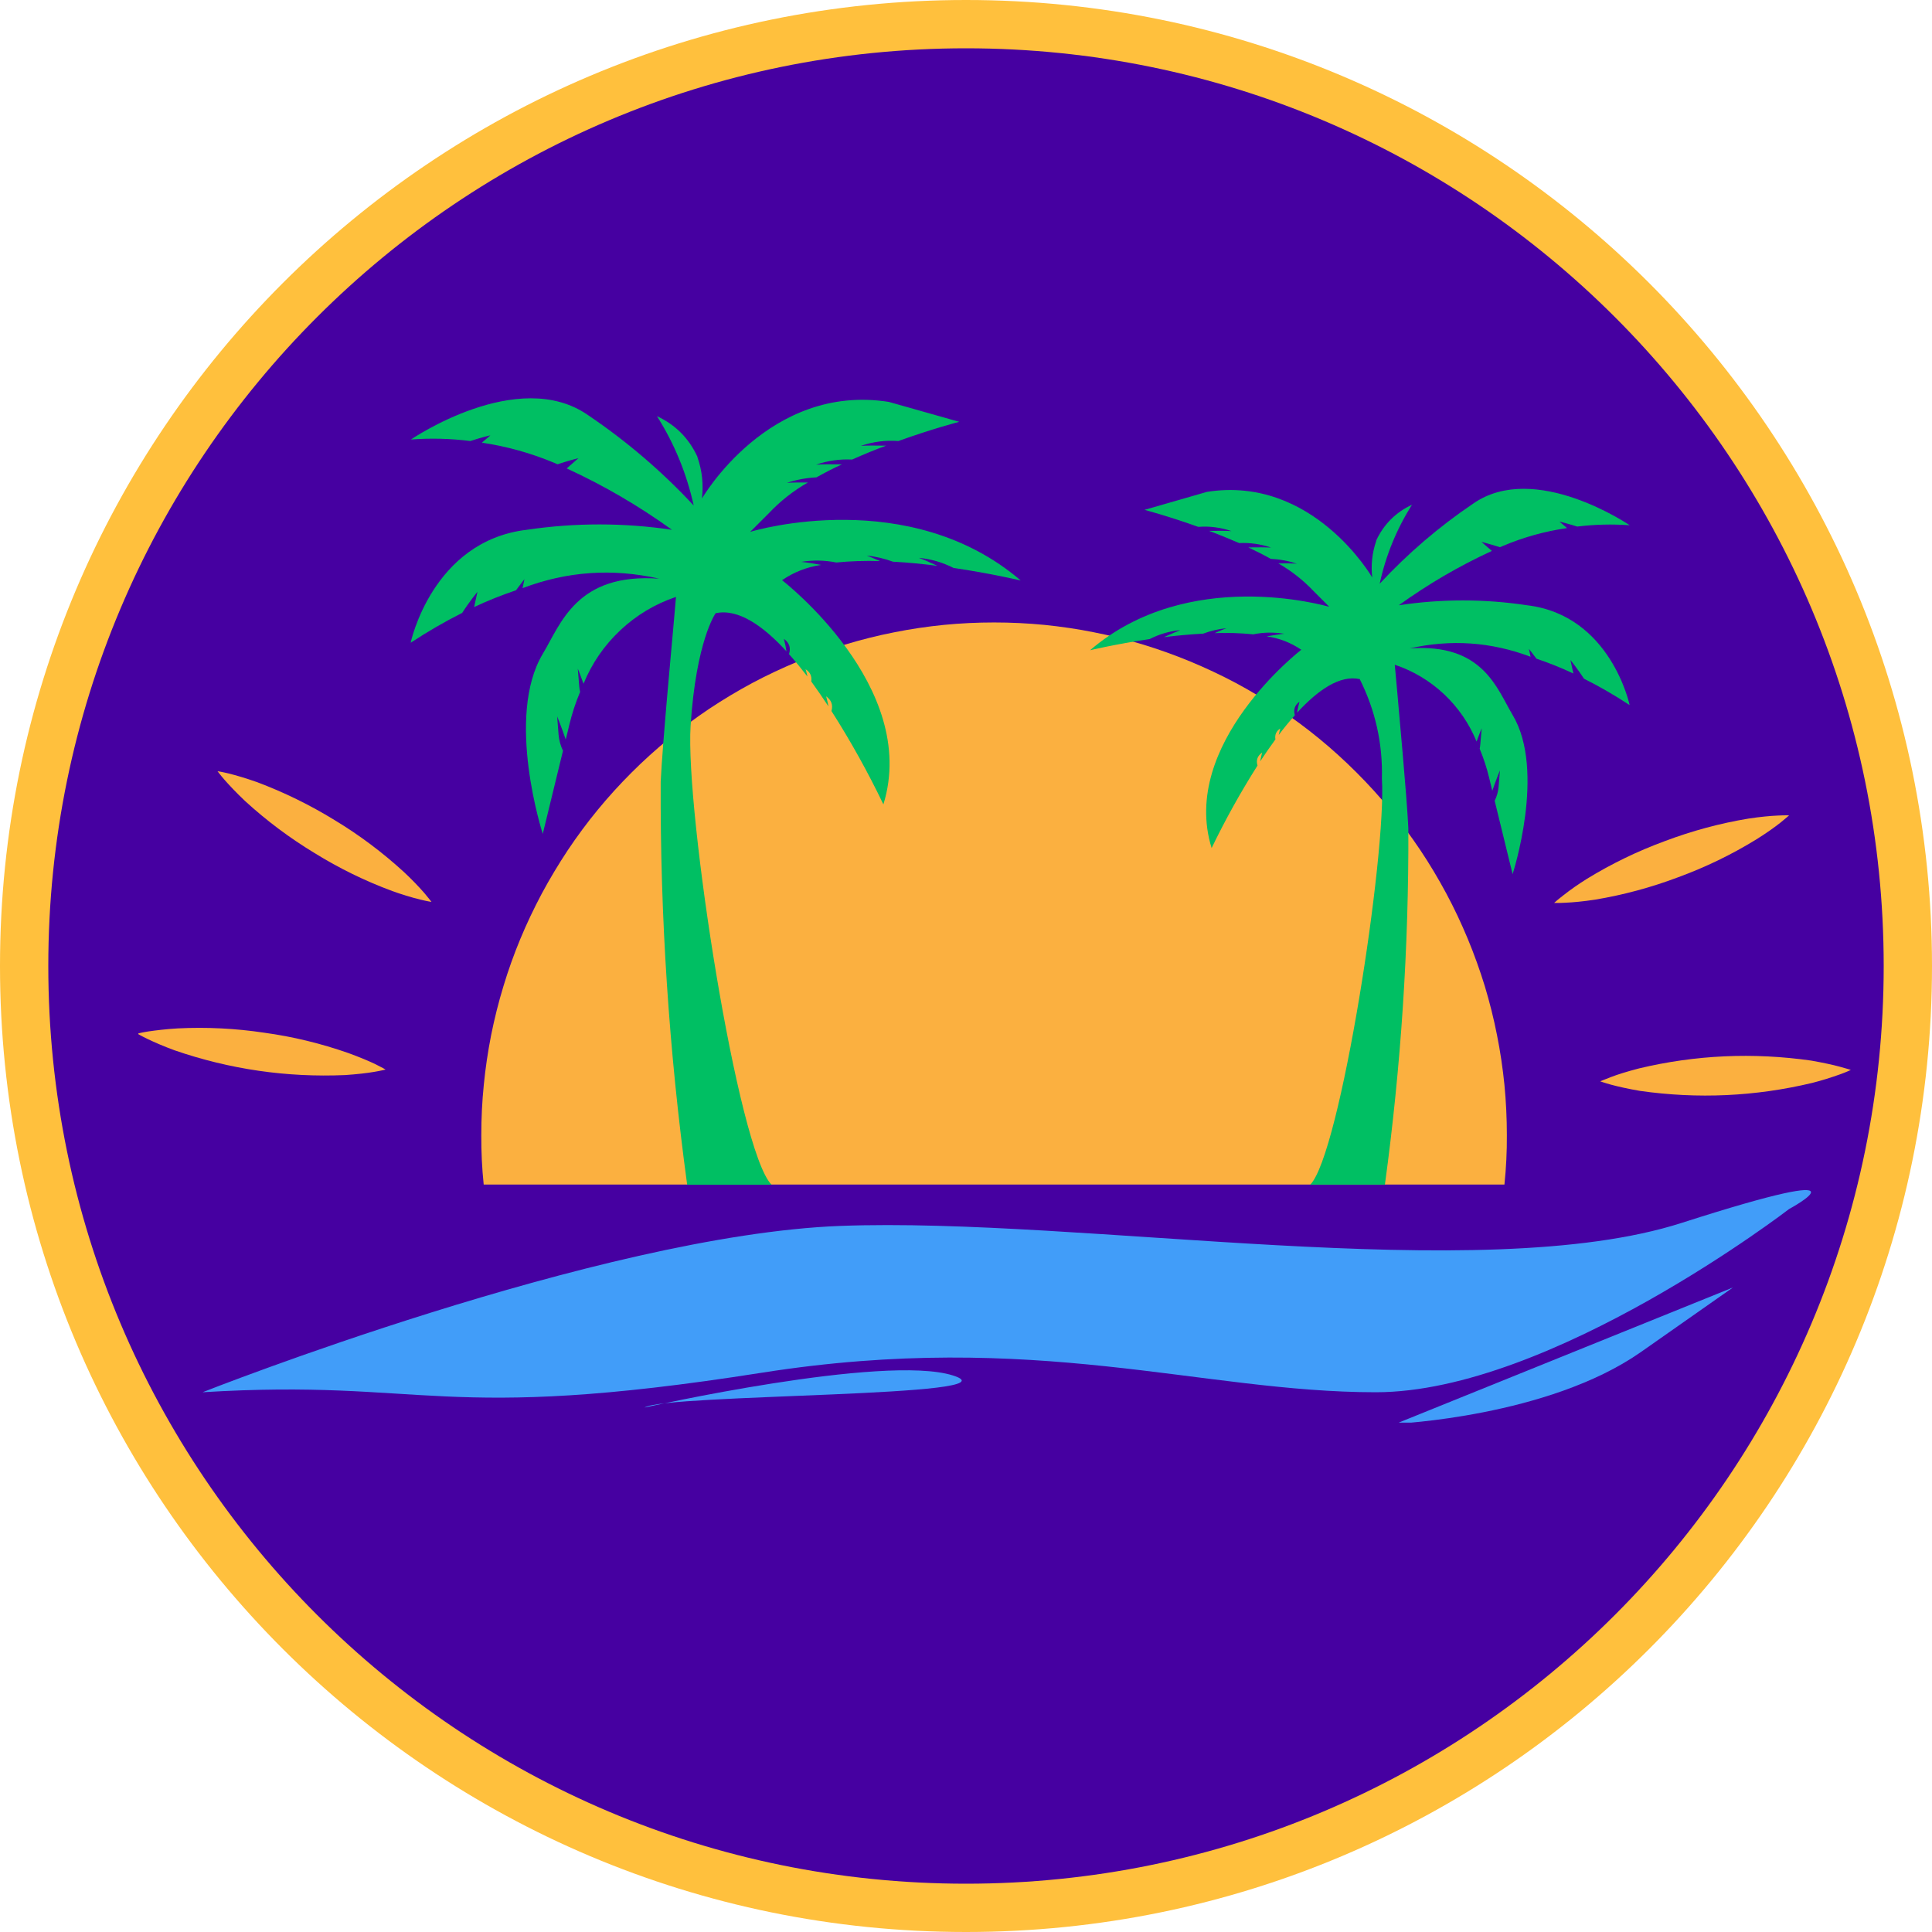 <svg xmlns="http://www.w3.org/2000/svg" xmlns:xlink="http://www.w3.org/1999/xlink" width="100" viewBox="0 0 75 75" height="100" preserveAspectRatio="xMidYMid meet"><defs><clipPath id="0291957131"><path d="M 37.5 0 C 16.789 0 0 16.789 0 37.5 C 0 58.211 16.789 75 37.5 75 C 58.211 75 75 58.211 75 37.5 C 75 16.789 58.211 0 37.5 0 Z M 37.5 0 " clip-rule="nonzero"></path></clipPath><clipPath id="201b055850"><path d="M 1.875 1.875 L 73.125 1.875 L 73.125 73.125 L 1.875 73.125 Z M 1.875 1.875 " clip-rule="nonzero"></path></clipPath><clipPath id="44cd01470c"><path d="M 37.5 1.875 C 17.824 1.875 1.875 17.824 1.875 37.5 C 1.875 57.176 17.824 73.125 37.5 73.125 C 57.176 73.125 73.125 57.176 73.125 37.5 C 73.125 17.824 57.176 1.875 37.5 1.875 Z M 37.5 1.875 " clip-rule="nonzero"></path></clipPath><clipPath id="344f885e9c"><path d="M 5.371 39 L 15 39 L 15 42 L 5.371 42 Z M 5.371 39 " clip-rule="nonzero"></path></clipPath><clipPath id="115e38f715"><path d="M 54 49 L 68 49 L 68 55.227 L 54 55.227 Z M 54 49 " clip-rule="nonzero"></path></clipPath></defs><g clip-path="url(#0291957131)"><rect x="-7.5" width="90" fill="#ffc03d" y="-7.5" height="90" fill-opacity="1"></rect></g><g clip-path="url(#201b055850)"><g clip-path="url(#44cd01470c)"><path fill="#4600a1" d="M 1.875 1.875 L 73.125 1.875 L 73.125 73.125 L 1.875 73.125 Z M 1.875 1.875 " fill-opacity="1" fill-rule="nonzero"></path></g></g><path fill="#fbb040" d="M 58.496 44.062 C 58.5 44.707 58.469 45.348 58.402 45.984 L 18.777 45.984 C 18.711 45.348 18.68 44.707 18.684 44.062 C 18.684 43.414 18.715 42.762 18.781 42.113 C 18.844 41.465 18.941 40.82 19.066 40.18 C 19.195 39.543 19.352 38.91 19.543 38.285 C 19.73 37.664 19.949 37.051 20.199 36.449 C 20.449 35.848 20.73 35.258 21.035 34.684 C 21.344 34.109 21.68 33.551 22.039 33.008 C 22.402 32.465 22.789 31.941 23.203 31.438 C 23.617 30.934 24.055 30.453 24.516 29.992 C 24.977 29.531 25.461 29.094 25.965 28.68 C 26.469 28.266 26.992 27.879 27.531 27.516 C 28.074 27.156 28.633 26.82 29.207 26.512 C 29.781 26.207 30.371 25.93 30.973 25.68 C 31.578 25.43 32.188 25.211 32.812 25.02 C 33.438 24.832 34.066 24.672 34.707 24.547 C 35.348 24.418 35.992 24.324 36.641 24.258 C 37.289 24.195 37.938 24.164 38.59 24.164 C 39.242 24.164 39.895 24.195 40.543 24.258 C 41.191 24.324 41.836 24.418 42.473 24.547 C 43.113 24.672 43.746 24.832 44.367 25.02 C 44.992 25.211 45.605 25.43 46.207 25.68 C 46.809 25.93 47.398 26.207 47.973 26.512 C 48.547 26.82 49.105 27.156 49.648 27.516 C 50.191 27.879 50.715 28.266 51.219 28.68 C 51.723 29.094 52.203 29.531 52.664 29.992 C 53.125 30.453 53.562 30.934 53.977 31.438 C 54.391 31.941 54.777 32.465 55.141 33.008 C 55.504 33.551 55.836 34.109 56.145 34.684 C 56.453 35.258 56.73 35.848 56.98 36.449 C 57.23 37.051 57.449 37.664 57.641 38.285 C 57.828 38.91 57.988 39.543 58.113 40.18 C 58.242 40.82 58.336 41.465 58.402 42.113 C 58.465 42.762 58.496 43.414 58.496 44.062 Z M 58.496 44.062 " fill-opacity="1" fill-rule="nonzero"></path><path fill="#fbb040" d="M 68.18 32.586 C 68.574 32.34 68.891 32.113 69.113 31.938 C 69.336 31.758 69.453 31.652 69.453 31.652 C 69.453 31.652 69.289 31.645 69.012 31.66 C 68.73 31.672 68.34 31.707 67.879 31.777 C 66.766 31.961 65.684 32.254 64.629 32.652 C 63.574 33.039 62.566 33.527 61.609 34.113 C 61.285 34.316 60.973 34.531 60.676 34.766 C 60.453 34.938 60.332 35.051 60.332 35.051 C 60.332 35.051 60.5 35.059 60.777 35.043 C 61.055 35.031 61.449 34.996 61.91 34.926 C 63.02 34.742 64.102 34.449 65.156 34.051 C 66.211 33.664 67.219 33.176 68.18 32.586 Z M 68.18 32.586 " fill-opacity="1" fill-rule="nonzero"></path><path fill="#fbb040" d="M 71.422 41.41 C 71.156 41.336 70.77 41.254 70.309 41.172 C 68.062 40.852 65.832 40.949 63.621 41.477 C 63.172 41.594 62.793 41.711 62.535 41.812 C 62.277 41.91 62.121 41.977 62.121 41.977 C 62.121 41.977 62.277 42.035 62.547 42.109 C 62.812 42.18 63.203 42.27 63.664 42.348 C 65.91 42.668 68.141 42.566 70.348 42.039 C 70.719 41.945 71.078 41.832 71.438 41.703 C 71.699 41.609 71.848 41.535 71.848 41.535 C 71.848 41.535 71.691 41.48 71.422 41.41 Z M 71.422 41.41 " fill-opacity="1" fill-rule="nonzero"></path><g clip-path="url(#344f885e9c)"><path fill="#fbb040" d="M 13.523 40.879 C 12.461 40.508 11.375 40.242 10.258 40.09 C 9.145 39.922 8.023 39.867 6.902 39.922 C 6.434 39.949 6.043 40 5.766 40.039 C 5.492 40.082 5.332 40.125 5.332 40.125 C 5.332 40.125 5.473 40.211 5.727 40.332 C 5.977 40.453 6.34 40.613 6.777 40.773 C 8.922 41.512 11.133 41.832 13.398 41.734 C 13.863 41.703 14.258 41.656 14.531 41.609 C 14.809 41.562 14.969 41.52 14.969 41.52 C 14.969 41.52 14.824 41.434 14.574 41.312 C 14.324 41.191 13.961 41.039 13.523 40.879 Z M 13.523 40.879 " fill-opacity="1" fill-rule="nonzero"></path></g><path fill="#fbb040" d="M 16.473 34.668 C 16.223 34.383 15.957 34.109 15.68 33.852 C 14.848 33.09 13.953 32.418 12.988 31.836 C 12.027 31.246 11.023 30.754 9.969 30.359 C 9.527 30.203 9.148 30.094 8.879 30.027 C 8.605 29.961 8.445 29.938 8.445 29.938 C 8.445 29.938 8.539 30.07 8.723 30.281 C 8.906 30.488 9.176 30.777 9.516 31.098 C 10.348 31.859 11.246 32.531 12.207 33.113 C 13.164 33.707 14.172 34.199 15.227 34.59 C 15.586 34.719 15.949 34.832 16.316 34.922 C 16.586 34.988 16.75 35.012 16.75 35.012 C 16.75 35.012 16.656 34.883 16.473 34.668 Z M 16.473 34.668 " fill-opacity="1" fill-rule="nonzero"></path><path fill="#419df9" d="M 7.863 54.047 C 7.863 54.047 23.27 47.949 32.613 47.59 C 42.023 47.234 57.461 49.98 65.281 47.473 C 73.102 44.965 69.453 46.934 69.453 46.934 C 69.453 46.934 60.211 54.047 53.41 54.047 C 46.609 54.047 40.215 51.613 29.574 53.289 C 17.027 55.266 16.598 53.512 7.863 54.047 Z M 7.863 54.047 " fill-opacity="1" fill-rule="nonzero"></path><g clip-path="url(#115e38f715)"><path fill="#419df9" d="M 54.188 55.27 C 54.188 55.27 60.102 55 63.691 52.492 L 67.273 49.98 " fill-opacity="1" fill-rule="nonzero"></path></g><path fill="#419df9" d="M 25.023 54.641 C 25.023 54.641 34.32 52.551 36.992 53.395 C 39.668 54.234 25.801 54.105 25.023 54.641 Z M 25.023 54.641 " fill-opacity="1" fill-rule="nonzero"></path><path fill="#00bf63" d="M 39.625 22.535 C 39.625 22.535 38.5 22.266 37.016 22.047 C 36.59 21.832 36.141 21.699 35.668 21.656 C 35.812 21.707 36.098 21.828 36.391 21.965 C 35.84 21.895 35.258 21.836 34.672 21.805 L 34.664 21.805 C 34.336 21.684 33.996 21.605 33.648 21.566 C 33.758 21.609 33.949 21.688 34.164 21.781 C 33.598 21.762 33.031 21.781 32.465 21.836 C 32.016 21.746 31.559 21.738 31.105 21.812 C 31.262 21.824 31.562 21.871 31.879 21.93 C 31.324 22.012 30.82 22.207 30.359 22.523 C 30.359 22.523 35.715 26.648 34.293 31.227 C 33.695 29.98 33.023 28.77 32.277 27.602 C 32.344 27.363 32.273 27.176 32.07 27.031 C 32.07 27.031 32.125 27.215 32.16 27.422 C 31.945 27.098 31.723 26.77 31.492 26.453 C 31.523 26.25 31.449 26.09 31.273 25.98 C 31.273 25.98 31.312 26.098 31.344 26.262 C 31.105 25.953 30.875 25.668 30.629 25.395 C 30.707 25.148 30.641 24.949 30.43 24.801 C 30.473 24.961 30.508 25.121 30.531 25.285 C 29.617 24.285 28.652 23.617 27.781 23.805 C 27.781 23.805 27.023 24.859 26.809 28.176 C 26.598 31.488 28.637 44.676 29.953 45.992 L 26.676 45.992 C 25.969 40.801 25.625 35.586 25.648 30.348 C 25.719 28.852 26.078 25.055 26.137 24.371 C 26.156 24.168 26.242 23.172 26.242 23.172 C 25.43 23.445 24.707 23.879 24.082 24.465 C 23.453 25.055 22.98 25.746 22.652 26.543 C 22.535 26.211 22.43 25.957 22.43 25.957 L 22.488 26.668 C 22.496 26.734 22.504 26.797 22.52 26.859 C 22.344 27.277 22.203 27.707 22.098 28.148 C 22.051 28.344 22.008 28.531 21.961 28.707 C 21.801 28.234 21.629 27.812 21.629 27.812 L 21.684 28.523 C 21.703 28.742 21.762 28.949 21.855 29.145 L 21.07 32.371 C 21.07 32.371 19.602 27.84 21.07 25.383 C 21.766 24.23 22.375 22.227 25.59 22.465 C 23.785 22.055 22.016 22.176 20.285 22.832 L 20.359 22.484 C 20.359 22.484 20.215 22.664 20.031 22.914 C 19.477 23.102 18.934 23.316 18.406 23.566 L 18.535 22.973 C 18.535 22.973 18.219 23.359 17.941 23.793 C 17.25 24.141 16.586 24.527 15.941 24.953 C 15.941 24.953 16.773 21.004 20.449 20.566 C 22.328 20.289 24.207 20.289 26.086 20.566 C 24.801 19.641 23.438 18.844 22 18.184 L 22.457 17.785 C 22.457 17.785 22.074 17.879 21.645 18.023 L 21.52 17.969 C 20.613 17.59 19.676 17.328 18.707 17.184 L 19.039 16.898 C 19.039 16.898 18.672 16.984 18.258 17.121 C 17.488 17.023 16.723 17.004 15.953 17.062 C 15.953 17.062 20.105 14.219 22.824 16.113 C 24.324 17.125 25.695 18.297 26.93 19.625 C 26.656 18.387 26.184 17.23 25.504 16.156 C 26.215 16.488 26.734 17.004 27.066 17.715 C 27.066 17.727 27.078 17.742 27.078 17.758 C 27.258 18.277 27.312 18.809 27.25 19.352 C 27.25 19.352 29.844 14.863 34.504 15.602 L 37.238 16.375 C 37.238 16.375 36.203 16.641 34.875 17.121 C 34.375 17.082 33.891 17.148 33.418 17.309 C 33.602 17.293 34.012 17.293 34.398 17.301 C 33.969 17.457 33.527 17.641 33.078 17.84 C 32.602 17.816 32.133 17.883 31.68 18.039 C 31.871 18.023 32.285 18.02 32.68 18.027 C 32.34 18.184 32.008 18.355 31.695 18.531 C 31.301 18.551 30.918 18.621 30.543 18.746 C 30.707 18.73 31.027 18.727 31.363 18.73 C 30.793 19.055 30.285 19.457 29.836 19.934 L 29.121 20.648 C 29.312 20.582 35.312 18.84 39.625 22.535 Z M 39.625 22.535 " fill-opacity="1" fill-rule="nonzero"></path><path fill="#00bf63" d="M 42.316 25.242 C 42.316 25.242 43.312 25.004 44.629 24.809 C 45.004 24.617 45.402 24.5 45.82 24.461 C 45.695 24.508 45.441 24.617 45.184 24.734 C 45.668 24.676 46.184 24.625 46.703 24.598 L 46.707 24.598 C 47 24.488 47.301 24.418 47.609 24.387 C 47.512 24.422 47.344 24.492 47.152 24.578 C 47.652 24.559 48.152 24.574 48.652 24.625 C 49.051 24.543 49.453 24.539 49.855 24.602 C 49.719 24.613 49.453 24.656 49.172 24.703 C 49.66 24.773 50.105 24.945 50.516 25.223 C 50.516 25.223 45.777 28.875 47.035 32.922 C 47.566 31.82 48.16 30.754 48.816 29.719 C 48.754 29.508 48.816 29.34 48.996 29.215 C 48.996 29.215 48.953 29.375 48.918 29.559 C 49.109 29.273 49.305 28.984 49.512 28.703 C 49.48 28.52 49.547 28.379 49.699 28.281 C 49.699 28.281 49.668 28.391 49.641 28.531 C 49.844 28.258 50.055 28.004 50.266 27.766 C 50.203 27.547 50.262 27.375 50.445 27.242 C 50.406 27.383 50.375 27.527 50.352 27.668 C 51.164 26.785 52.012 26.195 52.785 26.363 C 53.395 27.582 53.68 28.871 53.645 30.23 C 53.832 33.16 52.027 44.824 50.863 45.988 L 53.762 45.988 C 54.387 41.395 54.691 36.785 54.672 32.152 C 54.609 30.828 54.289 27.473 54.242 26.867 C 54.223 26.688 54.145 25.805 54.145 25.805 C 54.867 26.047 55.504 26.43 56.059 26.949 C 56.609 27.469 57.031 28.082 57.32 28.785 C 57.426 28.492 57.52 28.27 57.52 28.27 L 57.465 28.895 C 57.461 28.953 57.453 29.012 57.441 29.066 C 57.594 29.438 57.719 29.816 57.812 30.207 C 57.852 30.383 57.891 30.543 57.93 30.699 C 58.074 30.285 58.227 29.906 58.227 29.906 L 58.176 30.535 C 58.16 30.73 58.109 30.914 58.023 31.086 L 58.719 33.934 C 58.719 33.934 60.023 29.926 58.719 27.754 C 58.109 26.734 57.57 24.961 54.723 25.172 C 56.32 24.809 57.883 24.918 59.418 25.496 L 59.352 25.188 C 59.352 25.188 59.48 25.348 59.645 25.57 C 60.133 25.734 60.609 25.926 61.078 26.145 L 60.965 25.621 C 60.965 25.621 61.242 25.965 61.492 26.348 C 62.102 26.652 62.691 26.996 63.262 27.371 C 63.262 27.371 62.531 23.883 59.281 23.496 C 57.621 23.246 55.961 23.246 54.301 23.496 C 55.438 22.676 56.641 21.973 57.914 21.387 L 57.508 21.035 C 57.508 21.035 57.848 21.121 58.227 21.242 C 58.266 21.227 58.301 21.211 58.34 21.195 C 59.141 20.855 59.969 20.625 60.832 20.5 L 60.535 20.246 C 60.535 20.246 60.859 20.324 61.227 20.441 C 61.906 20.359 62.586 20.34 63.266 20.391 C 63.266 20.391 59.586 17.875 57.188 19.551 C 55.859 20.449 54.652 21.484 53.559 22.66 C 53.797 21.562 54.215 20.543 54.812 19.594 C 54.188 19.887 53.727 20.344 53.43 20.969 C 53.43 20.98 53.422 20.992 53.422 21.008 C 53.266 21.465 53.215 21.938 53.27 22.418 C 53.27 22.418 50.977 18.445 46.855 19.094 L 44.43 19.793 C 44.43 19.793 45.34 20.031 46.516 20.453 C 46.957 20.418 47.387 20.477 47.809 20.617 C 47.641 20.605 47.281 20.602 46.938 20.609 C 47.316 20.75 47.711 20.914 48.105 21.082 C 48.531 21.062 48.941 21.121 49.344 21.258 C 49.176 21.246 48.812 21.242 48.461 21.25 C 48.758 21.391 49.055 21.539 49.332 21.695 C 49.68 21.711 50.016 21.773 50.348 21.883 C 50.203 21.871 49.922 21.867 49.625 21.871 C 50.125 22.156 50.578 22.512 50.977 22.93 L 51.602 23.555 C 51.438 23.516 46.133 21.973 42.316 25.242 Z M 42.316 25.242 " fill-opacity="1" fill-rule="nonzero"></path></svg>